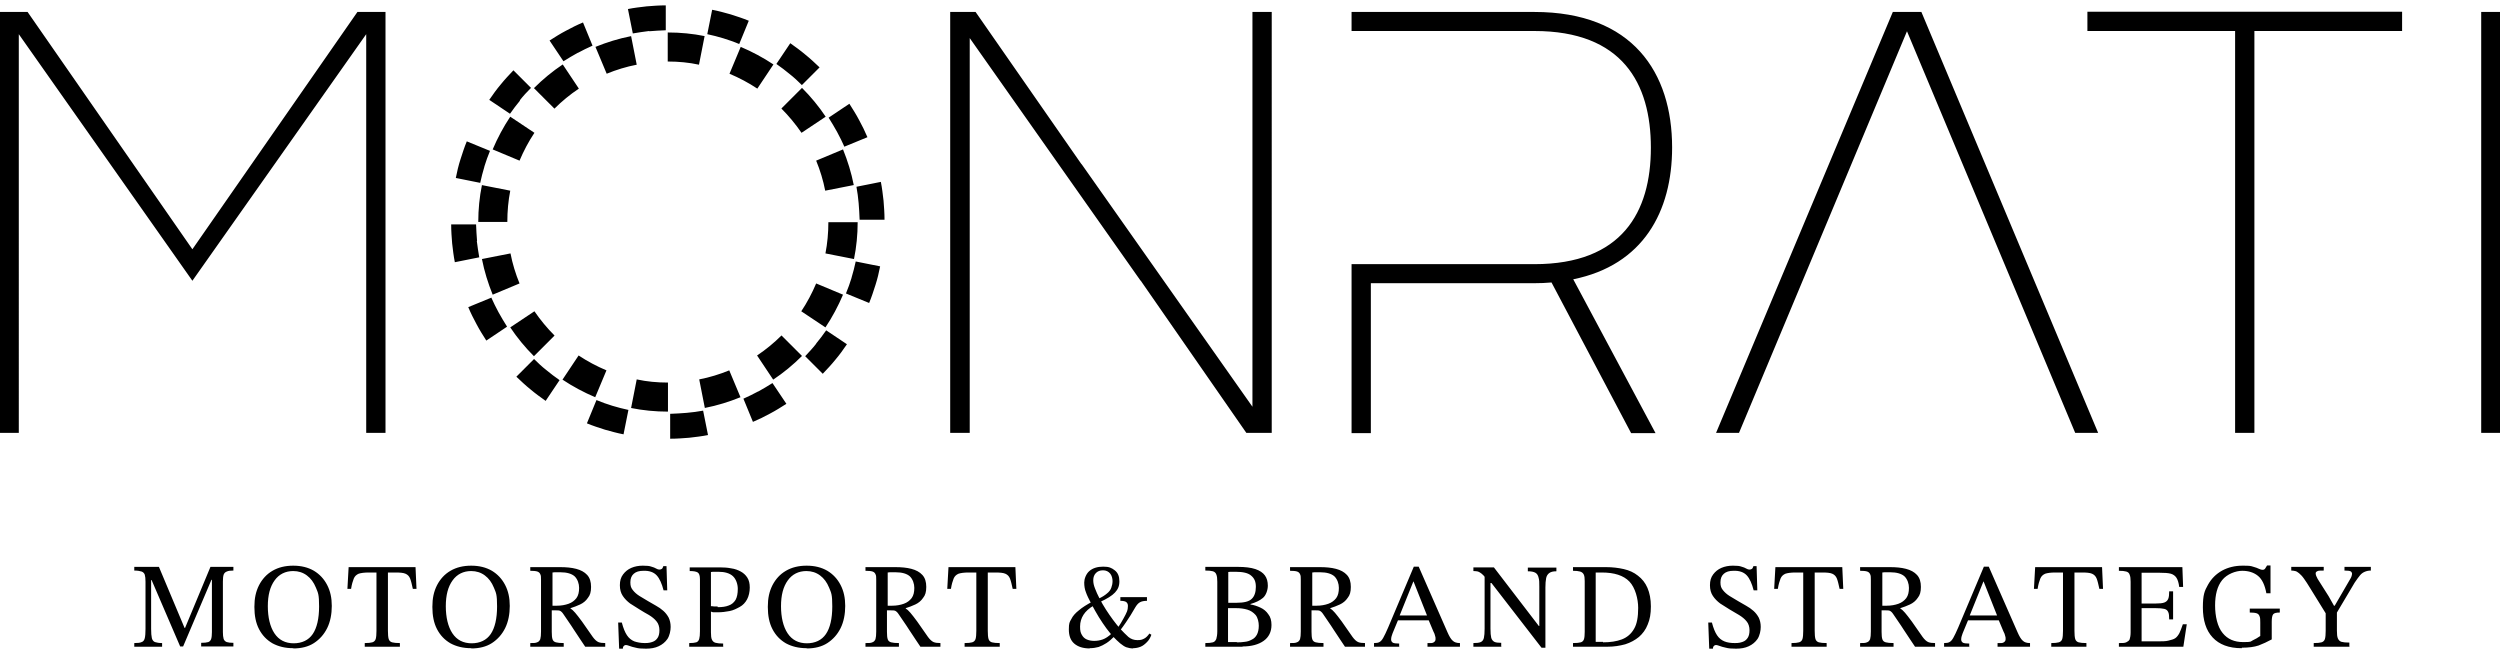 <svg xmlns="http://www.w3.org/2000/svg" id="Ebene_1" viewBox="0 0 1024 267.9"><defs></defs><path d="M784.4 4.9h-9.1l-72.4 172.4h9.4l68.8-164.5L850 177.3h9.4L787 4.9h-2.6zM513 166.6l-70-99.4v.1L399.6 4.9h-10.4v172.4h8V15.6l70 99.4v-.1l43.3 62.4h10.4V4.9H513v161.7zM855 12.7h60.5v164.6h7.9V12.7h60.5V4.8H855v7.9zM1016.3 4.9h7.9v172.4h-7.9zM150 4.9h-3.6l-67.6 97.2L11.3 4.9H-.2v172.4h7.9V14l71.1 101L150 14v163.3h7.9V4.9H150zM684.9 60.4c0-30.7-16.2-55.5-56.4-55.5h-74.9v7.8h74.9c36 0 47.7 21.4 47.7 47.8s-11.8 47.7-47.7 47.7h-74.9v69.2h7.9V116h67c2.4 0 4.7-.1 7-.3l32.6 61.7h10l-33.7-63c28.6-5.8 40.5-27.7 40.5-54ZM201.3 121.9l-9.5 3.9c1 2.4 2.2 4.8 3.4 7 1.2 2.3 2.6 4.5 4 6.7l8.5-5.7c-1.2-1.9-2.4-3.9-3.5-5.9-1.1-2-2.1-4.1-3-6.1ZM360.8 74.5l-10 2c.4 2.2.7 4.4.9 6.7.2 2.2.3 4.5.4 6.8h10.2c0-2.7-.2-5.3-.4-7.8-.3-2.6-.6-5.2-1.1-7.7ZM328.5 34.8l7.2-7.2c-1.9-1.8-3.8-3.6-5.8-5.2-2-1.7-4.1-3.2-6.2-4.7l-5.7 8.5c1.9 1.3 3.7 2.7 5.4 4.1 1.8 1.4 3.5 3 5.1 4.6ZM236.6 21.7c2-1.1 4.1-2.1 6.1-3l-3.9-9.5c-2.4 1-4.8 2.2-7 3.4-2.3 1.2-4.5 2.6-6.7 4l5.7 8.5c1.9-1.2 3.9-2.4 5.9-3.5ZM195.4 98.7c-.2-2.2-.3-4.5-.4-6.8h-10.2c0 2.7.2 5.3.4 7.8.3 2.6.6 5.2 1.1 7.7l10-2c-.4-2.2-.7-4.4-1-6.7ZM265.9 12.8c2.2-.2 4.5-.3 6.8-.4V2.2c-2.7 0-5.3.2-7.8.4-2.6.3-5.2.6-7.7 1.1l2 10c2.2-.4 4.4-.7 6.7-1ZM302.8 18l3.9-9.5c-2.4-1-4.9-1.8-7.4-2.6-2.5-.7-5-1.4-7.6-1.9l-2 10c2.2.5 4.4 1 6.6 1.7 2.2.7 4.3 1.4 6.4 2.3ZM198.4 68.2c.7-2.2 1.4-4.3 2.3-6.4l-9.5-3.9c-1 2.4-1.8 4.9-2.6 7.4s-1.4 5-1.9 7.6l10 2c.5-2.2 1-4.4 1.7-6.6ZM212.9 41.1c1.4-1.8 3-3.5 4.6-5.1l-7.2-7.2c-1.8 1.9-3.6 3.8-5.2 5.8-1.7 2-3.2 4.1-4.7 6.3l8.5 5.7c1.3-1.9 2.7-3.7 4.1-5.4ZM218.7 147.1l-7.2 7.2c1.9 1.8 3.8 3.6 5.8 5.2 2 1.7 4.1 3.2 6.2 4.7l5.7-8.5c-1.9-1.3-3.7-2.7-5.4-4.1-1.8-1.4-3.5-3-5.1-4.6ZM281.3 169.1c-2.2.2-4.5.3-6.8.4v10.2c2.7 0 5.3-.2 7.8-.4 2.6-.3 5.2-.6 7.7-1.1l-2-10c-2.2.4-4.4.7-6.7.9ZM310.6 160.3c-2 1.1-4.1 2.1-6.1 3l3.9 9.5c2.4-1 4.8-2.2 7-3.4 2.3-1.2 4.5-2.6 6.7-4l-5.7-8.5c-1.9 1.2-3.9 2.4-5.9 3.5ZM345.8 60.1l9.5-3.9c-1-2.4-2.2-4.8-3.4-7-1.2-2.3-2.6-4.5-4-6.7l-8.5 5.7c1.2 1.9 2.4 3.9 3.5 5.9 1.1 2 2.1 4.1 3 6.1ZM334.3 140.8c-1.4 1.8-3 3.5-4.5 5.1l7.2 7.2c1.8-1.9 3.6-3.8 5.2-5.8 1.7-2 3.2-4.1 4.7-6.3l-8.5-5.7c-1.3 1.9-2.7 3.7-4.1 5.4ZM348.8 113.8c-.7 2.2-1.4 4.3-2.3 6.4l9.5 3.9c1-2.4 1.8-4.9 2.6-7.4s1.4-5 1.9-7.6l-10-2c-.5 2.2-1 4.4-1.7 6.6ZM244.3 163.9l-3.9 9.5c2.4 1 4.9 1.8 7.4 2.6 2.5.7 5 1.4 7.6 1.9l2-10c-2.2-.5-4.4-1-6.6-1.7-2.2-.7-4.3-1.4-6.4-2.3ZM320.1 44.5c3 3 5.8 6.4 8.2 9.9l9.9-6.6c-2.8-4.2-6.1-8.2-9.7-11.8l-8.4 8.4ZM351.2 91h-11.9c0 4.4-.4 8.7-1.2 12.8l11.7 2.3c1-4.9 1.5-10 1.5-15.1ZM260.8 26.5l-2.3-11.7c-5.1 1-9.9 2.5-14.6 4.4l4.6 11c3.9-1.6 8.1-2.9 12.3-3.7ZM328.2 127.5l9.9 6.6c2.8-4.2 5.2-8.7 7.2-13.4l-11-4.6c-1.7 4-3.7 7.8-6.1 11.4ZM334.3 65.8c1.6 3.9 2.9 8.1 3.7 12.3l11.7-2.3c-1-5.1-2.5-9.9-4.4-14.6l-11 4.6ZM298.8 30.2c4 1.7 7.8 3.7 11.4 6.1l6.6-9.9c-4.2-2.8-8.7-5.2-13.4-7.2l-4.6 11ZM237.1 36.3l-6.6-9.9c-4.2 2.8-8.2 6.1-11.8 9.7l8.4 8.4c3-3 6.4-5.8 10-8.2ZM288.7 14.8c-4.9-1-10-1.5-15.2-1.5v11.9c4.4 0 8.7.4 12.8 1.3l2.3-11.7ZM310.1 145.6l6.6 9.9c4.2-2.8 8.2-6.1 11.8-9.7l-8.4-8.4c-3 3-6.4 5.8-10 8.2ZM286.4 155.4l2.3 11.7c5.1-1 9.9-2.5 14.6-4.4l-4.6-11c-3.9 1.6-8.1 2.9-12.3 3.7ZM248.4 151.7c-4-1.7-7.8-3.7-11.4-6.1l-6.6 9.9c4.2 2.8 8.7 5.2 13.4 7.2l4.6-11ZM258.4 167.1c4.9 1 10 1.5 15.2 1.5v-11.9c-4.4 0-8.7-.4-12.8-1.3l-2.3 11.7ZM197.4 75.8c-1 4.9-1.5 10-1.5 15.1h11.9c0-4.4.4-8.7 1.2-12.8l-11.7-2.3ZM212.8 116.1c-1.6-3.9-2.9-8.1-3.7-12.3l-11.7 2.3c1 5.1 2.5 9.9 4.4 14.6l11-4.6ZM209 47.8c-2.8 4.2-5.2 8.7-7.2 13.4l11 4.6c1.7-4 3.7-7.8 6.1-11.4l-9.9-6.6ZM227.1 137.4c-3-3-5.8-6.4-8.2-9.9l-9.9 6.6c2.8 4.2 6.1 8.2 9.7 11.8l8.4-8.4ZM66.7 264.9H55v-1.5c1.4 0 2.4-.1 3-.4.7-.2 1.1-.8 1.3-1.6.2-.8.3-2.1.3-3.8v-19.3c0-1.3-.1-2.2-.3-2.9-.2-.6-.7-1.1-1.3-1.3s-1.6-.4-3-.4v-1.5h10.1l10.5 25h.2l10.4-25h9.4v1.5c-1.2 0-2.1.1-2.7.4-.6.2-1.1.7-1.3 1.3-.2.6-.3 1.6-.3 2.8v20.7c0 1.2.1 2.1.3 2.8.2.6.7 1.1 1.3 1.3.6.2 1.5.3 2.7.3v1.5H82.4v-1.5c1.3 0 2.2-.1 2.9-.3.6-.2 1-.7 1.2-1.3.2-.6.3-1.6.3-2.8v-21.4h-.2L75 264.8h-1.2l-11.7-27.2h-.2v20c0 1.7.1 2.9.3 3.8.2.8.7 1.4 1.3 1.6.6.2 1.6.4 2.9.4v1.5ZM120.1 265.5c-3.3 0-6.1-.7-8.5-2-2.4-1.4-4.2-3.3-5.5-5.8-1.3-2.5-1.9-5.5-1.9-9.1s.6-6.3 1.9-8.9c1.3-2.5 3.1-4.5 5.5-5.9 2.4-1.4 5.2-2.1 8.5-2.1s6.1.7 8.5 2.1c2.3 1.4 4.1 3.3 5.4 5.8 1.3 2.5 1.9 5.3 1.9 8.6s-.6 6.5-1.9 9.1c-1.3 2.6-3.1 4.6-5.4 6.1-2.3 1.5-5.2 2.2-8.4 2.2Zm.1-2c3.5 0 6.2-1.3 7.9-3.8 1.7-2.5 2.6-6.3 2.6-11.3s-.4-5.5-1.3-7.7-2.1-3.8-3.7-5c-1.6-1.2-3.5-1.8-5.6-1.8-3.2 0-5.8 1.3-7.6 3.8-1.9 2.6-2.8 6.1-2.8 10.6s.9 8.4 2.7 11.1c1.8 2.7 4.4 4.1 8 4.1ZM163.8 264.9h-14.4v-1.5c1.4 0 2.4-.1 3.1-.3.7-.2 1.2-.7 1.4-1.4.2-.7.3-1.8.3-3.3v-23.9H151c-1.8 0-3.2.2-4.1.5-.9.4-1.6 1-2 2-.4 1-.8 2.3-1.1 4.2h-1.5l.5-8.9h27.4l.4 8.9h-1.5c-.4-1.8-.7-3.2-1.1-4.2s-1-1.6-1.9-2c-.9-.4-2.3-.5-4.1-.5h-3.1v23.9c0 1.5.1 2.6.3 3.3.2.7.7 1.2 1.4 1.4.7.2 1.8.3 3.2.3v1.5ZM193 265.5c-3.3 0-6.1-.7-8.5-2-2.4-1.4-4.2-3.3-5.5-5.8-1.3-2.5-1.9-5.5-1.9-9.1s.6-6.3 1.9-8.9c1.3-2.5 3.1-4.5 5.5-5.9 2.4-1.4 5.2-2.1 8.5-2.1s6.1.7 8.5 2.1c2.3 1.4 4.1 3.3 5.4 5.8 1.3 2.5 1.9 5.3 1.9 8.6s-.6 6.5-1.9 9.1c-1.3 2.6-3.1 4.6-5.4 6.1-2.3 1.5-5.2 2.2-8.4 2.2Zm.1-2c3.5 0 6.2-1.3 7.9-3.8 1.7-2.5 2.6-6.3 2.6-11.3s-.4-5.5-1.3-7.7-2.1-3.8-3.7-5c-1.6-1.2-3.5-1.8-5.6-1.8-3.2 0-5.8 1.3-7.6 3.8-1.9 2.6-2.8 6.1-2.8 10.6s.9 8.4 2.7 11.1c1.8 2.7 4.4 4.1 8 4.1ZM231.1 264.9h-13.9v-1.5c1.3 0 2.2 0 2.8-.3.6-.2 1-.6 1.3-1.3.2-.7.3-1.7.3-3.1v-21.3c0-.9 0-1.7-.3-2.2-.2-.5-.6-.9-1.2-1.1-.6-.2-1.6-.3-2.9-.3v-1.5h12.2c2.5 0 4.7.2 6.6.7 1.9.5 3.4 1.3 4.5 2.5s1.6 2.8 1.6 4.9-.4 3.4-1.3 4.5c-.8 1.2-1.9 2.1-3.2 2.7-1.3.6-2.6 1.1-3.9 1.5v.2c.6.3 1.2.9 1.9 1.7.7.8 1.6 2 2.8 3.6 1.1 1.6 2.6 3.7 4.4 6.3.8 1.1 1.6 1.8 2.3 2.1s1.7.4 2.8.4v1.5h-8.2c-1.4-2-2.5-3.8-3.4-5.1-.9-1.4-1.7-2.5-2.3-3.5-.6-.9-1.2-1.8-1.7-2.5s-1-1.5-1.5-2.2c-.5-.8-1-1.2-1.4-1.4-.4-.2-1.1-.2-2-.2H226v8.8c0 1.4.1 2.4.3 3 .2.7.7 1.1 1.4 1.3.7.2 1.8.3 3.2.3v1.5Zm-4.9-16.8h1.9c1.8 0 3.4-.3 4.8-.8s2.4-1.3 3.2-2.3c.8-1.1 1.1-2.5 1.1-4.2s-.6-3.5-1.8-4.7c-1.2-1.1-3.2-1.7-5.9-1.7h-1.6c-.6 0-1.1 0-1.6.1v13.6ZM255.1 265.7h-1.5l-.4-10.7h1.5c.6 2.3 1.3 4 2.1 5.2.8 1.2 1.8 2 3 2.5 1.2.4 2.6.7 4.3.7s2.3-.2 3.2-.5c.9-.3 1.6-.9 2.1-1.7.5-.8.7-1.8.7-3.1s-.4-2.7-1.2-3.6c-.8-1-1.8-1.8-3.1-2.6-1.3-.7-2.6-1.5-3.9-2.3-1.3-.8-2.6-1.6-3.8-2.4-1.2-.9-2.2-1.9-3-3.1-.8-1.2-1.2-2.6-1.2-4.4s.4-3.2 1.3-4.4c.9-1.2 2-2.1 3.4-2.7 1.4-.6 3-.9 4.7-.9s2.7.1 3.5.4c.8.2 1.5.5 2 .8.5.3.9.4 1.3.4s.7-.1 1-.3.4-.6.6-1.1h1.3l.3 9.9h-1.5c-.7-2.7-1.6-4.8-2.8-6.1-1.2-1.3-3-2-5.5-1.9-1.7 0-3 .4-3.9 1.2-.9.8-1.4 1.9-1.4 3.5s.3 2.3 1 3.2 1.6 1.7 2.7 2.4 2.3 1.4 3.5 2.1c1.1.6 2.2 1.3 3.3 1.9 1.1.6 2.1 1.3 3 2.1.9.8 1.6 1.7 2.2 2.8.5 1.1.8 2.3.8 3.8s-.4 3.5-1.3 4.9c-.9 1.3-2.1 2.3-3.6 3-1.5.7-3.2 1-5.2 1s-3.1-.1-4.2-.4c-1.1-.2-1.9-.5-2.5-.7-.6-.2-1.1-.4-1.5-.4s-.6.1-.9.4c-.3.3-.4.7-.4 1.2ZM296.3 264.9h-14v-1.5c1.3 0 2.2-.1 2.9-.3.6-.2 1-.7 1.2-1.4.2-.7.3-1.7.3-3.1v-21.3c0-1.5-.3-2.4-.9-2.8-.6-.4-1.7-.6-3.3-.6v-1.5h12.4c1.6 0 3.1.1 4.6.4 1.5.2 2.8.7 3.9 1.3 1.1.6 2 1.4 2.7 2.5.7 1.1 1 2.4 1 4.1s-.4 3.5-1.1 4.8c-.7 1.3-1.7 2.4-3 3.1s-2.6 1.4-4.2 1.7c-1.6.3-3.1.5-4.8.5h-1.6c-.6 0-1-.2-1.2-.3v8.5c0 1.4.1 2.4.4 3 .3.7.8 1.1 1.5 1.3.7.2 1.8.3 3.1.3v1.5Zm-2.3-16.2c1.8 0 3.3-.2 4.5-.7 1.2-.4 2.1-1.2 2.8-2.3.6-1.1.9-2.6.9-4.5s-.7-4-2-5.2c-1.3-1.2-3.3-1.8-6-1.8h-1.5c-.5 0-1 0-1.5.1v14c.3 0 .7 0 1.2.1h1.5ZM330.4 265.5c-3.3 0-6.1-.7-8.5-2-2.4-1.4-4.2-3.3-5.5-5.8-1.3-2.5-1.9-5.5-1.9-9.1s.6-6.3 1.9-8.9c1.3-2.5 3.1-4.5 5.5-5.9 2.4-1.4 5.2-2.1 8.5-2.1s6.1.7 8.5 2.1c2.3 1.4 4.1 3.3 5.4 5.8 1.3 2.5 1.9 5.3 1.9 8.6s-.6 6.5-1.9 9.1c-1.3 2.6-3.1 4.6-5.4 6.1-2.3 1.5-5.2 2.2-8.4 2.2Zm0-2c3.5 0 6.2-1.3 7.9-3.8 1.7-2.5 2.6-6.3 2.6-11.3s-.4-5.5-1.3-7.7-2.1-3.8-3.7-5c-1.6-1.2-3.5-1.8-5.6-1.8-3.2 0-5.8 1.3-7.6 3.8-1.9 2.6-2.8 6.1-2.8 10.6s.9 8.4 2.7 11.1c1.8 2.7 4.4 4.1 8 4.1ZM368.4 264.9h-13.9v-1.5c1.3 0 2.2 0 2.8-.3.6-.2 1-.6 1.3-1.3.2-.7.3-1.7.3-3.1v-21.3c0-.9 0-1.7-.3-2.2-.2-.5-.6-.9-1.2-1.1-.6-.2-1.6-.3-2.9-.3v-1.5h12.2c2.5 0 4.7.2 6.6.7 1.9.5 3.4 1.3 4.5 2.5s1.6 2.8 1.6 4.9-.4 3.4-1.3 4.5c-.8 1.2-1.9 2.1-3.2 2.7-1.3.6-2.6 1.1-3.9 1.5v.2c.6.3 1.2.9 1.9 1.7.7.8 1.6 2 2.8 3.6 1.1 1.6 2.6 3.7 4.4 6.3.8 1.1 1.6 1.8 2.3 2.1s1.7.4 2.8.4v1.5H377c-1.4-2-2.5-3.8-3.4-5.1-.9-1.4-1.7-2.5-2.3-3.5-.6-.9-1.2-1.8-1.7-2.5s-1-1.5-1.5-2.2c-.5-.8-1-1.2-1.4-1.4-.4-.2-1.1-.2-2-.2h-1.4v8.8c0 1.4.1 2.4.3 3 .2.7.7 1.1 1.4 1.3.7.2 1.8.3 3.2.3v1.5Zm-4.9-16.8h1.9c1.8 0 3.4-.3 4.8-.8s2.4-1.3 3.2-2.3c.8-1.1 1.1-2.5 1.1-4.2s-.6-3.5-1.8-4.7c-1.2-1.1-3.2-1.7-5.9-1.7h-1.6c-.6 0-1.1 0-1.6.1v13.6ZM409.5 264.9h-14.4v-1.5c1.4 0 2.4-.1 3.1-.3.7-.2 1.2-.7 1.4-1.4.2-.7.3-1.8.3-3.3v-23.9h-3.2c-1.8 0-3.2.2-4.1.5-.9.4-1.6 1-2 2-.4 1-.8 2.3-1.1 4.2H388l.5-8.9h27.4l.4 8.9h-1.5c-.4-1.8-.7-3.2-1.1-4.2s-1-1.6-1.9-2c-.9-.4-2.3-.5-4.1-.5h-3.1v23.9c0 1.5.1 2.6.3 3.3.2.7.7 1.2 1.4 1.4.7.2 1.8.3 3.2.3v1.5ZM446.4 265.6c-2.8 0-4.9-.7-6.4-2s-2.2-3.2-2.2-5.8.3-3 1-4.2c.6-1.3 1.7-2.5 3.1-3.6 1.4-1.2 3.3-2.4 5.6-3.6l.7 1.5c-2.1 1.2-3.5 2.5-4.4 3.9-.9 1.4-1.4 3-1.4 4.8s.2 2.5.7 3.4c.5.9 1.1 1.5 2 1.9.9.4 1.9.6 3.1.6s2.4-.2 3.5-.6 2.4-1.2 3.8-2.6l1.1 1.2c-1.2 1.2-2.3 2.2-3.4 2.9-1.1.7-2.1 1.2-3.2 1.6-1.1.3-2.3.5-3.7.5Zm17.8 0c-1.1 0-2-.2-2.9-.5-.8-.3-1.6-.9-2.5-1.6-.8-.7-1.9-1.7-3.1-3-.7-.8-1.5-1.8-2.5-3.1s-2-2.9-3.1-4.6c-1.1-1.8-2.1-3.6-3.1-5.5s-1.8-3.5-2.2-4.7c-.5-1.2-.7-2.6-.7-4s.7-3.5 2.1-4.7c1.4-1.2 3.3-1.8 5.7-1.8s3.4.5 4.7 1.5c1.3 1 1.9 2.5 1.9 4.5s-.6 3.3-1.8 4.6c-1.2 1.3-3.3 2.6-6.2 3.9l-.7-1.3c1.6-.7 2.8-1.5 3.6-2.2.9-.7 1.5-1.5 1.8-2.4.3-.8.5-1.7.5-2.7s-.3-2.3-1-3.1c-.7-.8-1.6-1.3-2.9-1.3s-2.2.4-2.9 1.1c-.7.7-1.1 1.7-1.1 2.9s.2 2.1.7 3.4c.5 1.3 1.1 2.7 1.9 4.2.8 1.5 1.6 3 2.6 4.5s1.9 2.9 2.9 4.2c1 1.3 1.9 2.5 2.7 3.4 1.4 1.5 2.6 2.7 3.6 3.6 1.1.9 2.3 1.3 3.7 1.3s1.9-.2 2.7-.6c.8-.4 1.5-1.1 2.2-2.1l.8.5c-.4 1.2-1 2.2-1.8 3-.8.8-1.6 1.5-2.6 1.9-1 .4-2 .6-3.1.6Zm-5.4-7.1-1.1-1.1c1.1-1.6 1.9-3 2.5-4.1.6-1.1 1.1-2 1.4-2.8.3-.8.4-1.6.4-2.3s-.2-1.2-.7-1.6c-.4-.3-1.2-.5-2.4-.5v-1.5h10.9v1.5c-1.2 0-2.2.2-2.9.6-.7.4-1.3 1.1-1.9 2.1-.7 1.2-1.3 2.2-1.9 3.2-.6.9-1.2 1.9-1.9 2.9s-1.5 2.2-2.6 3.6ZM509 264.9h-15.3v-1.5c1.4 0 2.4-.1 3.1-.3.7-.2 1.1-.7 1.4-1.4.2-.7.4-1.7.4-3.1v-20.3c0-1.3-.1-2.3-.4-3-.2-.6-.7-1.1-1.4-1.3-.7-.2-1.7-.3-3.1-.3v-1.5h13.4c2.9 0 5.3.3 7.1.9 1.8.6 3.1 1.5 3.9 2.6.8 1.1 1.2 2.5 1.2 4.2s-.7 3.9-2 5-3 1.9-5.1 2.5v.2c1.4.2 2.8.7 4.1 1.3 1.3.6 2.4 1.5 3.2 2.7.9 1.1 1.3 2.6 1.3 4.4 0 2.8-1.1 5-3.2 6.5s-5 2.3-8.7 2.3Zm-5.9-30.5v12.5h3.4c3 0 5.1-.5 6.2-1.6 1.1-1 1.7-2.7 1.7-4.9s-.6-3.5-1.9-4.6c-1.2-1.1-3.4-1.6-6.4-1.6h-1.5c-.5 0-1 0-1.5.1Zm3.5 28.7c1.1 0 2.1 0 3.2-.2 1.1-.1 2-.4 2.9-.9.9-.4 1.6-1.1 2.1-2 .5-.9.8-2.2.8-3.7s-.4-3.3-1.3-4.4c-.9-1-2-1.8-3.4-2.2-1.4-.4-2.8-.6-4.4-.6H503V263h3.6ZM542.3 264.9h-13.9v-1.5c1.3 0 2.2 0 2.8-.3.6-.2 1-.6 1.3-1.3.2-.7.3-1.7.3-3.1v-21.3c0-.9 0-1.7-.3-2.2-.2-.5-.6-.9-1.2-1.1-.6-.2-1.6-.3-2.9-.3v-1.5h12.2c2.5 0 4.7.2 6.6.7 1.9.5 3.4 1.3 4.5 2.5s1.6 2.8 1.6 4.9-.4 3.4-1.3 4.5c-.8 1.2-1.9 2.1-3.2 2.7-1.3.6-2.6 1.1-3.9 1.5v.2c.6.3 1.2.9 1.9 1.7.7.8 1.6 2 2.8 3.6 1.1 1.6 2.6 3.7 4.4 6.3.8 1.1 1.6 1.8 2.3 2.1s1.7.4 2.8.4v1.5h-8.2c-1.4-2-2.5-3.8-3.4-5.1-.9-1.4-1.7-2.5-2.3-3.5-.6-.9-1.2-1.8-1.7-2.5s-1-1.5-1.5-2.2c-.5-.8-1-1.2-1.4-1.4-.4-.2-1.1-.2-2-.2h-1.4v8.8c0 1.4.1 2.4.3 3 .2.7.7 1.1 1.4 1.3.7.2 1.8.3 3.2.3v1.5Zm-4.9-16.8h1.9c1.8 0 3.4-.3 4.8-.8s2.4-1.3 3.2-2.3c.8-1.1 1.1-2.5 1.1-4.2s-.6-3.5-1.8-4.7c-1.2-1.1-3.2-1.7-5.9-1.7h-1.6c-.6 0-1.1 0-1.6.1v13.6ZM573.2 264.9h-10.4v-1.5c.9 0 1.7-.1 2.2-.4.6-.3 1.1-.9 1.6-1.8s1.2-2.3 2-4.2l10.5-24.9h2l11.8 26.9c.7 1.6 1.4 2.8 2.1 3.4.7.7 1.7 1 3 1v1.5h-13.3v-1.5h1.5c.5 0 1-.2 1.3-.5.4-.3.5-.7.5-1.2s0-.8-.2-1.3c-.1-.5-.3-1.1-.7-1.8l-2.1-5-.3-1-5.7-14.4h-.1l-5.8 14.4-.3 1-2.4 5.8c-.1.4-.3.8-.4 1.2-.1.4-.2.8-.2 1.3 0 .7.3 1.1.8 1.4.5.2 1.4.3 2.5.3v1.5Zm12.7-10.8h-13.8l.7-2h12.3l.7 2ZM633 265.3h-1.6l-20.5-26.5h-1.4l-.9-1.9c-.6-.9-1.2-1.5-1.7-1.9s-1-.7-1.5-.9c-.5-.1-1.1-.2-1.9-.2v-1.5h8.4l18.4 24h.2v-16.1c0-1.6 0-2.8-.3-3.7-.2-.9-.6-1.6-1.3-2-.7-.4-1.7-.6-3.1-.6v-1.5h11.7v1.5c-1.3 0-2.2.2-2.9.7s-1.1 1.2-1.3 2.1c-.2 1-.3 2.3-.3 3.8v24.9Zm-17.9-.4h-11.6v-1.5c1.3 0 2.3-.1 3-.4.7-.3 1.1-.9 1.3-1.7.2-.9.3-2.1.3-3.8v-22.2h2.4v22.2c0 1.7.1 2.9.3 3.7.2.8.7 1.4 1.3 1.7s1.6.4 2.8.4v1.5ZM658.5 264.9h-14.2v-1.5c1.5 0 2.5-.1 3.2-.3.7-.2 1.1-.7 1.3-1.3s.3-1.7.3-3V238c0-1.2-.1-2.1-.4-2.7-.3-.6-.8-1-1.5-1.2-.7-.2-1.7-.3-2.9-.3v-1.5h13.6c2.6 0 5 .3 7.2.8s4.2 1.4 5.8 2.7c1.7 1.3 3 2.9 3.9 5 .9 2.1 1.4 4.6 1.4 7.6s-.4 5.3-1.3 7.4c-.8 2.1-2.1 3.8-3.6 5.1-1.6 1.3-3.4 2.3-5.6 3-2.2.6-4.6 1-7.3 1Zm-1.9-1.8c3 0 5.6-.4 7.7-1.2 2.1-.8 3.8-2.2 5-4.3 1.2-2 1.7-4.9 1.7-8.6s-1.2-8.3-3.6-10.8c-2.4-2.5-6.2-3.7-11.3-3.7h-2.5v28.4h3ZM701.6 265.7h-1.5l-.4-10.7h1.5c.6 2.3 1.3 4 2.1 5.2.8 1.2 1.8 2 3 2.5s2.6.7 4.3.7 2.3-.2 3.2-.5c.9-.3 1.6-.9 2.1-1.7.5-.8.7-1.8.7-3.1s-.4-2.7-1.2-3.6c-.8-1-1.8-1.8-3.1-2.6s-2.6-1.5-3.9-2.3c-1.3-.8-2.6-1.6-3.8-2.4-1.2-.9-2.2-1.9-3-3.1-.8-1.2-1.2-2.6-1.2-4.4s.4-3.2 1.3-4.4c.9-1.2 2-2.1 3.4-2.7 1.4-.6 3-.9 4.7-.9s2.7.1 3.5.4c.8.2 1.5.5 2 .8.5.3.9.4 1.3.4s.7-.1 1-.3.4-.6.6-1.1h1.3l.3 9.9h-1.5c-.7-2.7-1.6-4.8-2.8-6.1-1.2-1.3-3-2-5.5-1.9-1.7 0-3 .4-3.9 1.2-.9.8-1.4 1.9-1.4 3.5s.3 2.3 1 3.2c.7.9 1.6 1.7 2.7 2.4s2.3 1.4 3.5 2.1c1.1.6 2.2 1.3 3.3 1.9 1.1.6 2.1 1.3 3 2.1.9.8 1.6 1.7 2.2 2.8.5 1.1.8 2.3.8 3.8s-.4 3.5-1.3 4.9c-.9 1.3-2.1 2.3-3.6 3-1.5.7-3.2 1-5.2 1s-3.1-.1-4.2-.4c-1.1-.2-1.9-.5-2.5-.7-.6-.2-1.1-.4-1.5-.4s-.6.1-.9.4c-.3.3-.4.7-.4 1.2ZM748.2 264.9h-14.4v-1.5c1.4 0 2.4-.1 3.1-.3.7-.2 1.2-.7 1.4-1.4.2-.7.3-1.8.3-3.3v-23.9h-3.2c-1.8 0-3.2.2-4.1.5-.9.4-1.6 1-2 2-.4 1-.8 2.3-1.1 4.2h-1.5l.5-8.9h27.4l.4 8.9h-1.5c-.4-1.8-.7-3.2-1.1-4.2s-1-1.6-1.9-2c-.9-.4-2.3-.5-4.1-.5h-3.1v23.9c0 1.5.1 2.6.3 3.3.2.7.7 1.2 1.4 1.4.7.2 1.8.3 3.2.3v1.5ZM775.8 264.9h-13.9v-1.5c1.3 0 2.2 0 2.8-.3.6-.2 1-.6 1.3-1.3.2-.7.3-1.7.3-3.1v-21.3c0-.9 0-1.7-.3-2.2-.2-.5-.6-.9-1.2-1.1-.6-.2-1.6-.3-2.9-.3v-1.5h12.2c2.5 0 4.7.2 6.6.7 1.9.5 3.4 1.3 4.5 2.5s1.6 2.8 1.6 4.9-.4 3.4-1.3 4.5c-.8 1.2-1.9 2.1-3.2 2.7-1.3.6-2.6 1.1-3.9 1.5v.2c.6.3 1.2.9 1.9 1.7.7.8 1.6 2 2.8 3.6 1.1 1.6 2.6 3.7 4.4 6.3.8 1.1 1.6 1.8 2.3 2.1s1.7.4 2.8.4v1.5h-8.2c-1.4-2-2.5-3.8-3.4-5.1-.9-1.4-1.7-2.5-2.3-3.5-.6-.9-1.2-1.8-1.7-2.5s-1-1.5-1.5-2.2c-.5-.8-1-1.2-1.4-1.4-.4-.2-1.1-.2-2-.2h-1.4v8.8c0 1.4.1 2.4.3 3 .2.7.7 1.1 1.4 1.3.7.2 1.8.3 3.2.3v1.5Zm-4.9-16.8h1.9c1.8 0 3.4-.3 4.8-.8s2.4-1.3 3.2-2.3c.8-1.1 1.1-2.5 1.1-4.2s-.6-3.5-1.8-4.7c-1.2-1.1-3.2-1.7-5.9-1.7h-1.6c-.6 0-1.1 0-1.6.1v13.6ZM806.7 264.9h-10.4v-1.5c.9 0 1.7-.1 2.2-.4.6-.3 1.1-.9 1.6-1.8s1.2-2.3 2-4.2l10.5-24.9h2l11.8 26.9c.7 1.6 1.4 2.8 2.1 3.4.7.7 1.7 1 3 1v1.5h-13.3v-1.5h1.5c.5 0 1-.2 1.3-.5.4-.3.5-.7.5-1.2s0-.8-.2-1.3c-.1-.5-.3-1.1-.7-1.8l-2.1-5-.3-1-5.7-14.4h-.1l-5.8 14.4-.3 1-2.4 5.8c-.1.4-.3.8-.4 1.2-.1.4-.2.8-.2 1.3 0 .7.3 1.1.8 1.4.5.2 1.4.3 2.5.3v1.5Zm12.7-10.8h-13.8l.7-2h12.3l.7 2ZM854.6 264.9h-14.4v-1.5c1.4 0 2.4-.1 3.1-.3.7-.2 1.2-.7 1.4-1.4.2-.7.3-1.8.3-3.3v-23.9h-3.2c-1.8 0-3.2.2-4.1.5-.9.4-1.6 1-2 2-.4 1-.8 2.3-1.1 4.2h-1.5l.5-8.9H861l.4 8.9h-1.5c-.4-1.8-.7-3.2-1.1-4.2s-1-1.6-1.9-2c-.9-.4-2.3-.5-4.1-.5h-3.1v23.9c0 1.5.1 2.6.3 3.3.2.7.7 1.2 1.4 1.4.7.2 1.8.3 3.2.3v1.5ZM894.4 264.9h-26.5v-1.5c1.4 0 2.4 0 3-.3s1.1-.6 1.4-1.2c.2-.6.4-1.6.4-2.9v-20.7c0-1.3-.1-2.2-.4-2.9-.2-.7-.7-1.1-1.4-1.3s-1.7-.3-3-.3v-1.5h26l.3 8.1h-1.6c-.2-1.7-.6-2.9-1.1-3.7-.5-.8-1.3-1.4-2.3-1.7-1.1-.3-2.6-.4-4.7-.4h-7.3v12.6h5.8c1.5 0 2.7-.1 3.5-.4s1.3-.8 1.6-1.5.4-1.8.4-3.1h1.6v11.5h-1.6c0-1.4-.1-2.4-.4-3-.3-.7-.8-1.1-1.6-1.3-.8-.2-2-.3-3.5-.3h-5.8v13.6h6.4c1.9 0 3.5 0 4.6-.3s2.1-.5 2.8-1c.7-.5 1.2-1.2 1.7-2.1.4-.9.9-2.1 1.4-3.6h1.6l-1.4 9.2ZM918.2 265.5c-5.3 0-9.2-1.5-11.9-4.4-2.7-2.9-4-7-4-12.3s.7-6.8 2.1-9.3c1.4-2.5 3.3-4.4 5.8-5.8 2.4-1.3 5.2-2 8.3-2s3.3.1 4.3.4c1.1.3 1.9.6 2.5.9.6.3 1.1.4 1.5.4s.8-.2 1-.5c.2-.3.5-.8.8-1.3h1.4V243h-1.7c-.6-3.3-1.7-5.7-3.4-7.1-1.7-1.4-3.9-2.1-6.5-2.1s-6.2 1.3-8.2 3.8-2.9 6-2.9 10.4 1 8.8 3.1 11.3c2 2.5 4.8 3.7 8.4 3.7s2.9-.2 3.9-.7c1.1-.5 2.1-1.1 3.1-1.8v-5.4c0-1.2 0-2.1-.3-2.7-.2-.6-.6-1-1.2-1.2-.6-.2-1.6-.3-2.8-.3v-1.6h12.3v1.6c-1.4 0-2.3.2-2.7.7s-.6 1.5-.6 3.1v7.2c-1.8 1-3.6 1.8-5.4 2.5-1.8.6-4.1.9-6.8.9ZM962.4 264.9h-14.7v-1.5c1.5 0 2.5-.1 3.2-.3.7-.2 1.2-.7 1.4-1.4.2-.7.3-1.8.3-3.3v-7.2l-6.3-10.2c-1-1.7-1.9-3-2.6-4s-1.4-1.7-2-2.2c-.6-.5-1.1-.8-1.6-.9s-1-.2-1.6-.2v-1.5h13.3v1.5c-1.4 0-2.3 0-2.7.3-.4.2-.6.5-.6.8 0 .7.3 1.4.8 2.3l4.5 7.1 2.2 3.9h.3l6.5-11.2c.2-.3.3-.6.4-.9.1-.3.2-.7.2-1s-.2-.8-.6-1c-.4-.2-1.3-.3-2.5-.3v-1.5h10.8v1.5c-1 0-1.8.2-2.5.5s-1.3.7-1.9 1.4c-.6.7-1.3 1.7-2.2 3l-7.3 12.3v7.4c0 1.5.1 2.5.4 3.2.3.7.8 1.2 1.5 1.4.7.2 1.8.3 3.2.3v1.5Z" class="st0"></path></svg>